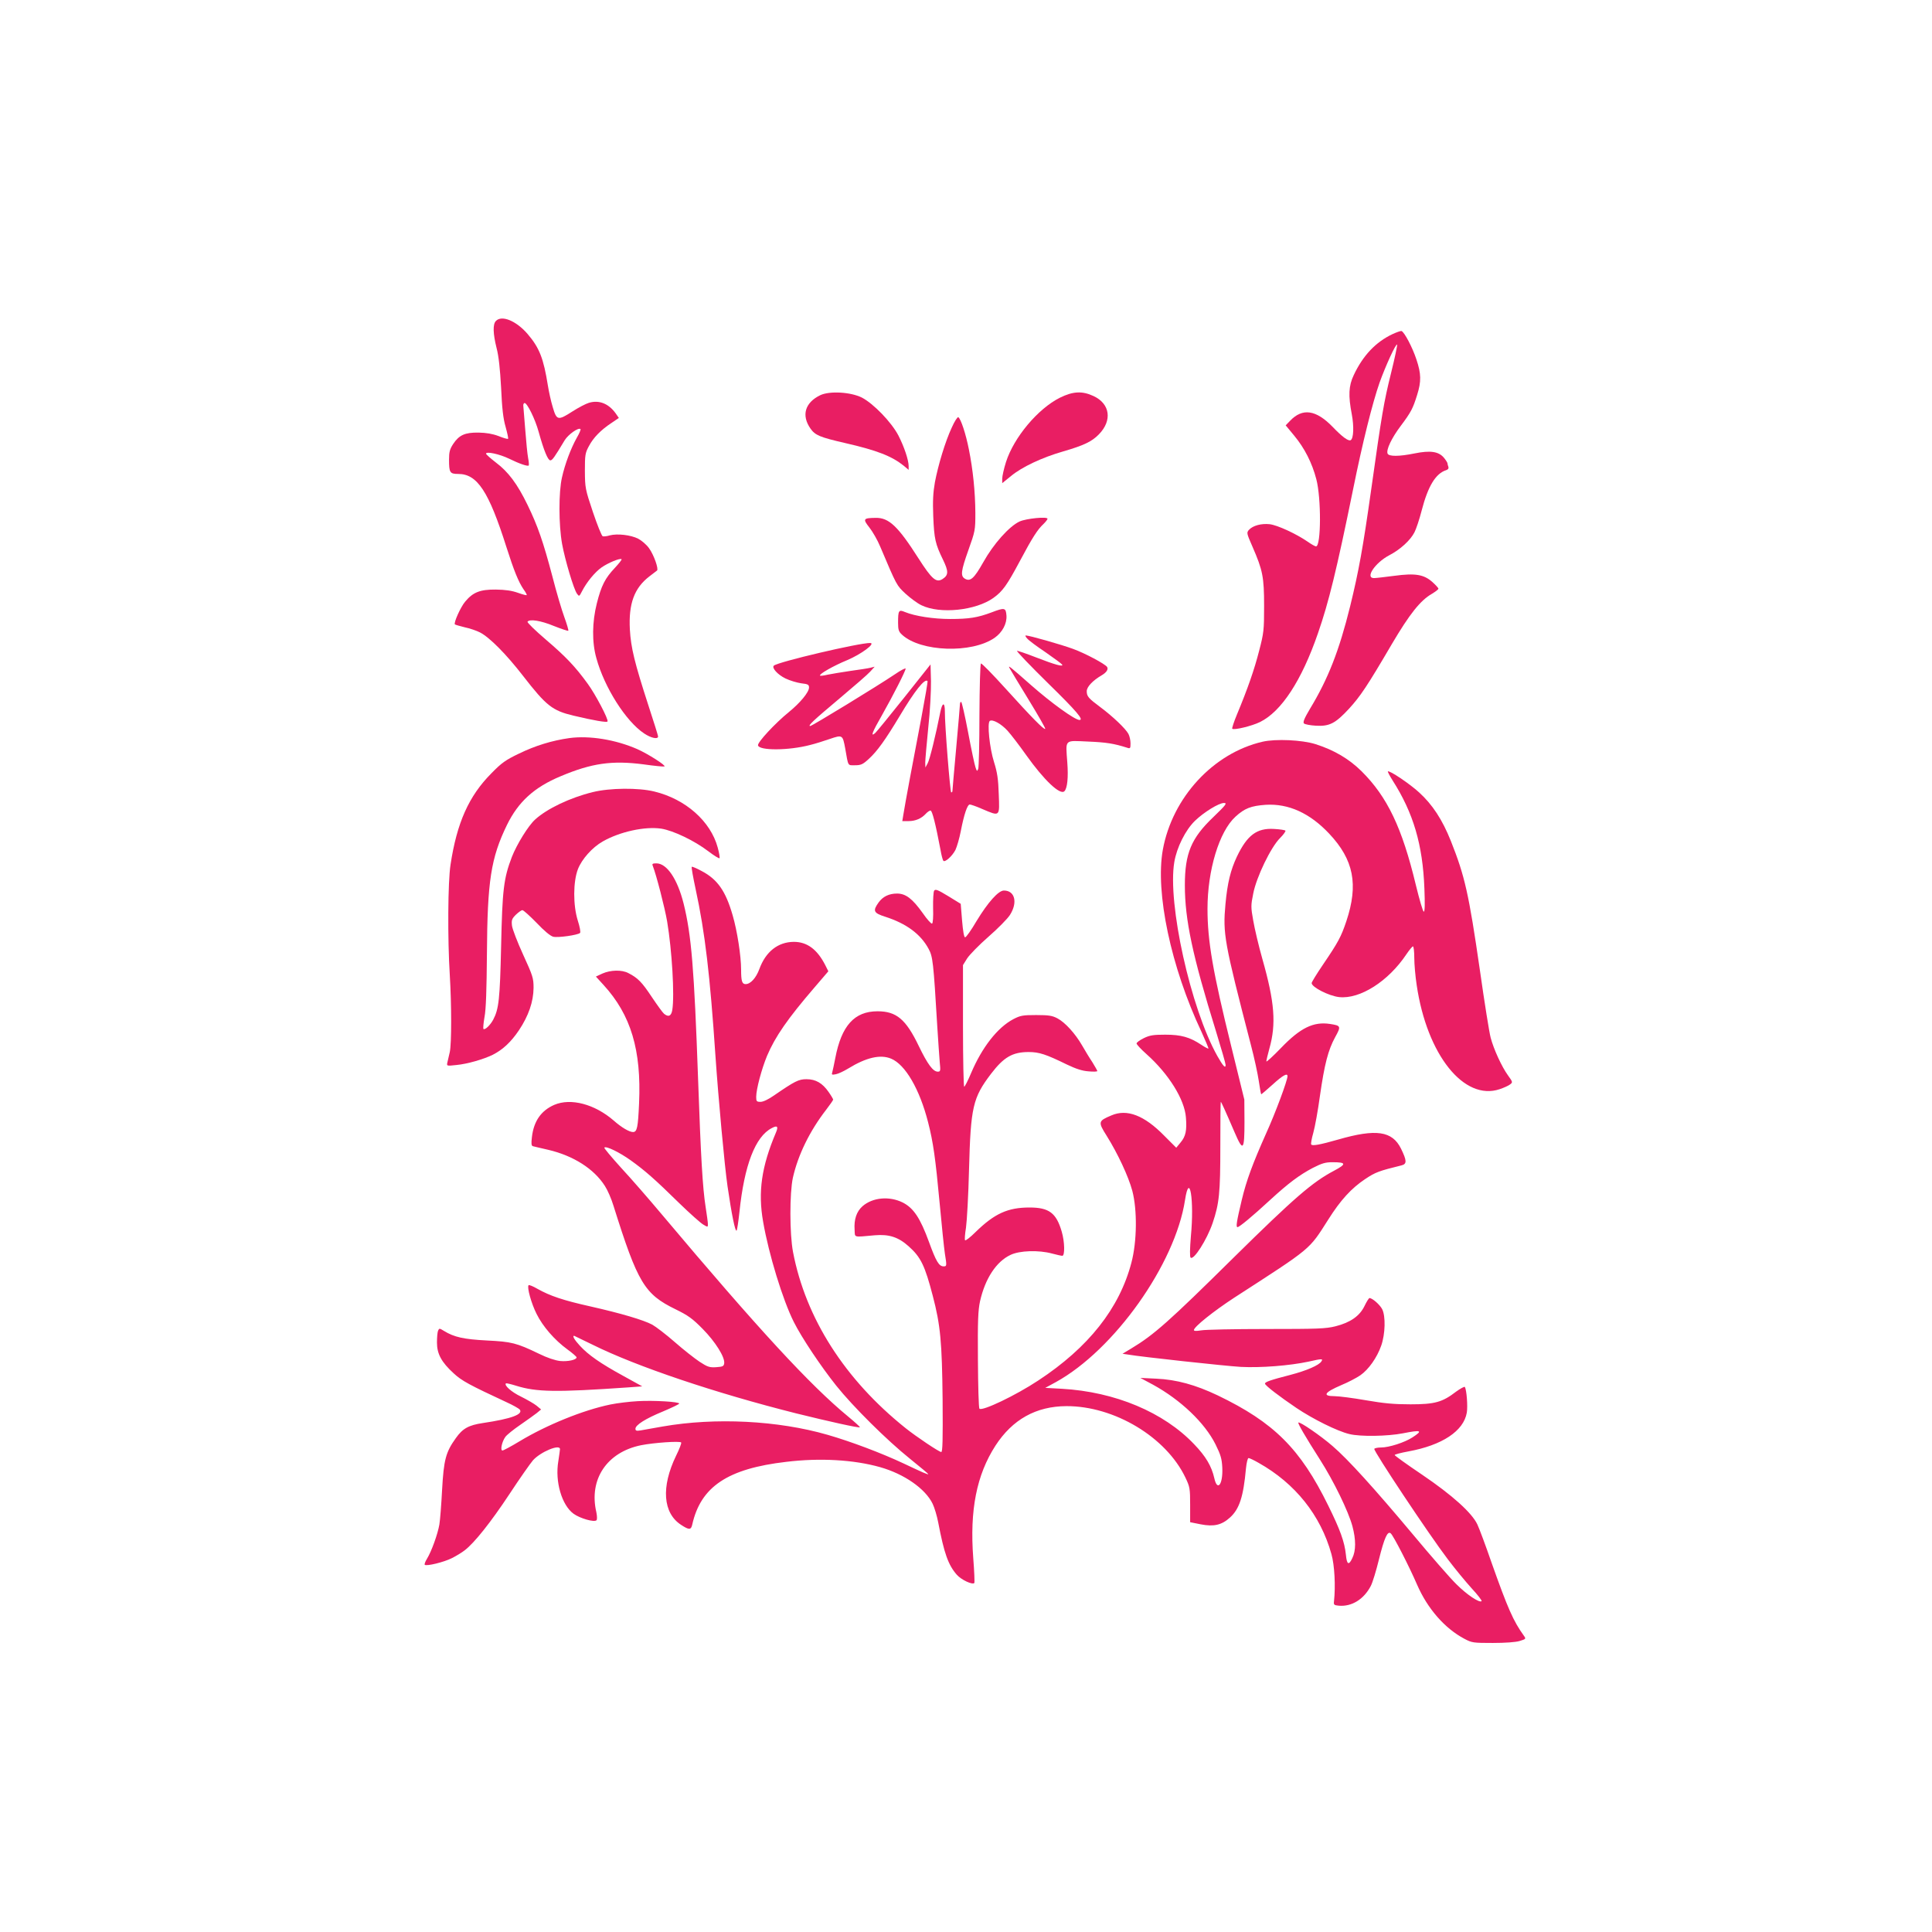 <?xml version="1.0" standalone="no"?>
<!DOCTYPE svg PUBLIC "-//W3C//DTD SVG 20010904//EN"
 "http://www.w3.org/TR/2001/REC-SVG-20010904/DTD/svg10.dtd">
<svg version="1.0" xmlns="http://www.w3.org/2000/svg"
 width="1280pt" height="1280pt" viewBox="0 0 1280 1280"
 preserveAspectRatio="xMidYMid meet">
<g transform="translate(0,1280) scale(0.1,-0.1)"
fill="#e91e63" stroke="none">
<path d="M3286 10674 c-22 -21 -20 -84 4 -180 14 -53 23 -137 30 -264 6 -136
14 -205 30 -259 11 -40 19 -76 16 -78 -3 -3 -31 5 -63 18 -40 15 -81 22 -133
23 -90 1 -128 -16 -168 -76 -22 -34 -27 -53 -27 -102 0 -87 5 -96 61 -96 126
0 202 -115 319 -484 50 -157 80 -231 114 -281 12 -16 21 -33 21 -37 0 -4 -26
3 -57 14 -42 15 -84 21 -148 22 -105 1 -152 -18 -204 -81 -30 -36 -77 -141
-67 -150 2 -2 32 -11 65 -19 34 -7 80 -23 101 -34 64 -33 174 -144 287 -290
152 -196 193 -228 331 -261 139 -33 222 -47 227 -39 8 13 -81 182 -132 251
-82 113 -145 179 -276 291 -70 60 -125 113 -122 119 13 19 87 8 174 -28 50
-20 93 -34 96 -32 3 3 -9 43 -26 90 -17 46 -53 167 -79 269 -61 231 -97 335
-165 475 -67 138 -127 219 -210 281 -35 27 -64 53 -65 58 0 17 89 -2 153 -33
69 -34 123 -52 130 -45 2 3 1 25 -4 49 -5 25 -13 109 -19 187 -6 79 -12 151
-13 160 -1 9 3 17 8 18 17 2 71 -107 94 -192 34 -123 61 -188 77 -188 13 0 26
18 95 133 24 39 92 87 105 74 3 -3 -8 -29 -25 -58 -39 -70 -78 -173 -98 -263
-22 -97 -22 -311 1 -440 20 -108 77 -300 99 -330 14 -19 15 -18 32 15 32 63
87 129 131 160 45 31 123 63 132 54 3 -3 -18 -29 -45 -58 -64 -68 -89 -116
-119 -235 -31 -123 -33 -256 -3 -362 53 -195 196 -419 316 -499 46 -31 93 -41
93 -20 0 5 -29 99 -65 208 -91 281 -115 379 -122 501 -9 170 29 274 129 351
24 18 46 35 51 39 12 10 -21 104 -53 148 -16 23 -49 51 -72 63 -49 25 -138 35
-188 22 -19 -6 -40 -8 -47 -6 -7 3 -36 75 -65 161 -51 152 -52 160 -53 272 0
106 2 119 27 165 29 55 78 106 151 154 l47 32 -20 29 c-47 66 -111 92 -179 71
-20 -6 -68 -31 -107 -56 -98 -63 -106 -61 -132 28 -12 39 -26 104 -32 142 -29
181 -56 251 -136 344 -74 85 -169 125 -208 85z"/>
<path d="M9225 10586 c-110 -52 -195 -141 -256 -271 -34 -71 -37 -136 -13
-260 15 -80 12 -159 -7 -171 -15 -9 -57 22 -120 88 -111 114 -200 126 -282 40
l-29 -30 57 -69 c68 -82 118 -180 146 -288 33 -125 32 -445 -2 -445 -6 0 -31
14 -55 31 -77 53 -201 110 -252 116 -56 6 -111 -9 -137 -37 -17 -19 -16 -23
23 -112 68 -156 77 -201 77 -393 0 -160 -2 -178 -33 -297 -32 -125 -75 -249
-147 -422 -20 -48 -34 -91 -31 -94 11 -11 130 18 183 44 142 69 277 275 385
589 71 204 123 416 233 955 62 307 128 571 175 705 39 109 108 260 116 252 3
-3 -15 -88 -40 -189 -48 -194 -61 -270 -131 -768 -55 -390 -83 -544 -140 -777
-73 -295 -146 -481 -266 -679 -38 -64 -48 -89 -40 -97 6 -6 42 -13 80 -15 89
-5 128 15 218 112 76 83 121 150 285 430 117 198 188 288 265 332 23 14 43 29
43 34 0 4 -17 23 -39 43 -57 51 -113 61 -254 42 -61 -8 -122 -15 -134 -15 -61
0 7 101 99 150 74 38 142 100 169 153 11 21 33 86 48 145 42 162 93 245 162
267 13 4 18 12 15 22 -3 8 -6 18 -6 23 0 5 -11 22 -25 39 -35 40 -89 48 -193
27 -103 -21 -171 -21 -179 -1 -10 26 27 103 87 183 69 92 81 116 109 206 28
89 27 140 -5 235 -26 79 -80 182 -99 188 -6 1 -32 -8 -60 -21z"/>
<path d="M5435 10182 c-102 -49 -127 -134 -65 -222 31 -44 63 -57 228 -95 214
-49 310 -87 390 -151 l32 -27 0 25 c0 40 -30 129 -68 203 -46 88 -165 211
-242 251 -74 37 -213 45 -275 16z"/>
<path d="M7022 10165 c-146 -73 -305 -263 -357 -426 -14 -44 -25 -94 -25 -110
l0 -30 58 47 c72 60 206 123 345 163 138 40 192 66 238 114 89 91 74 202 -36
253 -75 35 -136 32 -223 -11z"/>
<path d="M6306 9968 c-43 -92 -90 -247 -112 -363 -12 -68 -15 -123 -11 -225 6
-151 14 -184 64 -287 38 -78 38 -103 -2 -129 -42 -27 -71 -2 -160 137 -136
213 -196 270 -284 268 -82 -1 -86 -7 -41 -64 22 -28 54 -84 71 -125 111 -262
109 -258 169 -314 32 -29 79 -64 105 -76 123 -60 360 -35 477 49 61 44 89 83
175 244 83 156 117 209 157 246 14 14 26 29 26 34 0 16 -141 2 -185 -18 -69
-32 -173 -149 -240 -269 -62 -110 -87 -132 -124 -109 -28 18 -24 51 24 186 46
129 47 134 47 250 -1 140 -16 286 -43 420 -20 102 -53 202 -70 213 -5 3 -25
-27 -43 -68z"/>
<path d="M6570 8743 c-93 -35 -150 -44 -275 -44 -111 0 -233 19 -299 46 -42
18 -46 11 -46 -71 0 -46 4 -59 26 -79 123 -114 461 -126 613 -21 52 36 83 95
79 148 -4 52 -12 54 -98 21z"/>
<path d="M6806 8569 c10 -12 65 -53 122 -91 56 -39 105 -75 109 -81 10 -17
-48 -1 -174 48 -64 25 -120 44 -125 43 -5 -2 88 -99 206 -215 190 -186 238
-243 208 -243 -31 0 -187 113 -320 230 -144 127 -156 136 -143 113 6 -12 63
-106 126 -209 63 -103 113 -190 110 -193 -8 -8 -91 77 -262 266 -86 95 -159
170 -164 167 -5 -3 -9 -157 -10 -342 0 -185 -4 -346 -8 -356 -7 -18 -9 -17
-18 10 -6 16 -28 120 -49 232 -21 111 -42 202 -46 202 -4 0 -8 -6 -8 -14 0 -8
-11 -139 -25 -292 -14 -152 -25 -281 -25 -286 0 -4 -4 -8 -8 -8 -7 0 -43 448
-42 537 0 63 -17 61 -30 -4 -31 -155 -70 -315 -84 -340 l-15 -28 -1 33 c0 17
9 121 20 231 12 110 19 247 18 308 l-3 111 -174 -219 c-96 -120 -182 -226
-192 -235 -34 -30 -21 4 45 119 74 131 156 292 156 307 0 6 -33 -11 -72 -38
-116 -78 -548 -342 -560 -342 -19 0 21 37 197 185 94 79 184 157 200 175 l30
33 -28 -7 c-15 -4 -75 -13 -133 -21 -57 -8 -125 -20 -151 -25 -25 -6 -48 -9
-50 -6 -9 9 89 65 179 102 93 39 193 113 153 114 -73 1 -610 -125 -638 -150
-16 -14 25 -60 77 -85 29 -14 76 -28 104 -32 45 -5 52 -9 52 -28 0 -31 -59
-102 -134 -163 -91 -74 -208 -200 -204 -220 7 -36 203 -35 344 2 33 8 91 26
131 40 85 29 86 28 103 -64 21 -120 15 -110 65 -110 39 0 52 6 91 42 57 52
110 127 204 283 100 168 167 252 185 233 3 -2 -16 -110 -40 -239 -50 -260
-110 -581 -120 -646 l-7 -43 42 0 c45 0 85 17 114 49 11 12 25 21 31 21 11 0
33 -86 66 -260 6 -36 15 -69 19 -73 11 -12 59 31 80 72 10 21 26 76 35 122 22
114 44 179 60 179 7 0 45 -13 83 -30 118 -50 115 -53 109 98 -3 100 -10 145
-31 212 -30 94 -47 262 -28 274 19 12 76 -20 117 -65 22 -24 78 -97 124 -162
119 -167 225 -267 253 -239 19 19 27 90 19 192 -11 155 -22 144 138 137 120
-5 171 -13 259 -41 20 -7 22 -4 22 29 0 20 -6 48 -14 63 -19 35 -104 116 -186
177 -79 59 -90 71 -90 106 0 28 39 70 99 105 32 19 45 39 36 55 -13 20 -146
91 -226 120 -76 28 -290 89 -313 89 -5 0 -1 -10 10 -21z"/>
<path d="M3772 7910 c-114 -16 -225 -50 -332 -102 -90 -43 -117 -62 -185 -132
-149 -150 -228 -327 -270 -604 -18 -114 -20 -493 -5 -732 12 -200 12 -453 0
-510 -6 -25 -13 -56 -16 -69 -5 -24 -5 -24 60 -17 73 7 180 38 241 68 67 34
121 85 173 162 64 96 96 189 97 281 0 65 -5 80 -69 220 -38 83 -71 169 -74
192 -4 37 -1 46 26 73 17 16 36 30 43 30 7 0 49 -38 94 -84 50 -53 91 -87 110
-92 31 -8 164 11 178 25 5 5 -2 42 -15 82 -32 102 -31 258 1 341 26 66 94 143
164 183 114 65 279 101 388 85 80 -13 219 -79 312 -150 38 -29 71 -49 74 -46
3 3 -2 35 -12 71 -47 174 -213 321 -420 371 -105 26 -296 24 -408 -4 -151 -37
-303 -110 -381 -181 -46 -41 -122 -165 -155 -249 -54 -142 -63 -215 -71 -592
-8 -350 -15 -414 -52 -485 -19 -36 -55 -71 -65 -62 -3 4 0 39 7 79 10 50 14
182 16 418 3 483 26 635 133 855 75 153 180 249 355 322 206 87 341 106 549
79 70 -10 132 -16 139 -14 14 5 -108 83 -180 115 -144 63 -317 91 -450 73z"/>
<path d="M8365 7886 c-326 -75 -598 -369 -661 -716 -51 -283 54 -778 256
-1206 27 -59 48 -109 46 -111 -2 -2 -23 9 -47 25 -77 51 -134 67 -239 67 -79
0 -103 -4 -142 -23 -27 -13 -48 -29 -48 -35 0 -7 30 -39 66 -71 147 -131 252
-300 261 -419 7 -86 -1 -126 -36 -167 l-28 -34 -79 79 c-133 136 -248 180
-351 135 -88 -37 -89 -43 -31 -135 73 -117 144 -268 170 -365 33 -126 31 -335
-6 -475 -79 -303 -285 -563 -617 -781 -151 -100 -372 -205 -390 -187 -5 5 -9
150 -10 323 -2 261 1 328 14 389 34 151 108 263 202 307 60 29 187 33 275 9
30 -8 61 -15 68 -15 18 0 16 94 -4 161 -36 123 -84 159 -213 159 -144 0 -232
-40 -358 -163 -34 -34 -65 -58 -69 -54 -4 3 -1 41 6 84 6 43 16 215 20 383 11
416 25 477 146 636 84 110 142 144 249 144 70 0 115 -15 254 -83 61 -29 101
-42 143 -45 32 -3 58 -2 58 2 0 3 -15 30 -33 59 -19 28 -49 78 -68 111 -45 78
-112 152 -163 179 -34 18 -57 22 -141 22 -89 0 -105 -3 -151 -27 -105 -55
-208 -187 -280 -357 -21 -50 -42 -91 -46 -91 -4 0 -8 181 -8 403 l0 403 28 45
c16 24 79 89 141 143 62 54 126 119 142 144 53 83 33 162 -40 162 -36 0 -105
-77 -181 -202 -35 -60 -69 -108 -76 -108 -7 0 -14 40 -20 111 l-9 111 -83 51
c-69 42 -85 48 -93 36 -5 -7 -8 -59 -7 -114 2 -60 -1 -102 -7 -104 -5 -3 -34
29 -62 70 -68 95 -112 129 -170 129 -53 0 -94 -20 -122 -59 -40 -56 -34 -70
45 -95 139 -45 233 -114 286 -212 28 -52 32 -82 58 -519 6 -93 13 -198 16
-232 6 -58 5 -63 -13 -63 -31 0 -67 48 -126 170 -85 177 -148 230 -273 230
-153 0 -239 -95 -280 -310 -8 -41 -17 -84 -20 -94 -6 -17 -2 -18 24 -13 17 3
54 21 82 38 119 73 213 95 284 65 94 -39 189 -202 245 -422 34 -132 49 -241
76 -531 14 -153 30 -305 35 -338 13 -81 13 -85 -8 -85 -31 0 -50 32 -97 161
-58 159 -102 225 -174 262 -89 44 -199 34 -266 -24 -40 -35 -58 -88 -53 -157
3 -53 -12 -49 134 -36 94 8 156 -12 224 -73 81 -72 108 -129 160 -329 51 -194
61 -306 65 -686 2 -270 0 -348 -9 -348 -14 0 -166 102 -236 158 -403 322 -662
728 -746 1167 -23 121 -23 390 -1 492 34 151 111 309 220 450 26 34 47 64 47
68 0 3 -13 26 -30 50 -41 59 -85 85 -147 85 -52 0 -77 -13 -214 -107 -37 -26
-72 -43 -90 -43 -26 0 -29 3 -29 33 0 51 36 185 72 272 54 127 136 246 316
455 l90 105 -20 40 c-54 106 -121 155 -209 155 -105 -1 -186 -65 -228 -180
-22 -60 -59 -100 -91 -100 -24 0 -30 20 -30 97 0 89 -26 257 -56 359 -46 160
-100 238 -205 293 -33 18 -63 31 -66 28 -3 -3 9 -70 26 -149 62 -286 95 -569
131 -1103 20 -289 60 -725 80 -864 27 -185 51 -304 60 -294 4 4 12 60 19 123
32 310 105 500 214 556 37 20 45 11 28 -29 -96 -226 -120 -394 -85 -592 37
-214 130 -518 203 -663 52 -104 179 -294 281 -422 112 -140 336 -362 488 -484
67 -54 122 -100 122 -102 0 -6 -36 10 -163 70 -147 69 -348 145 -504 190 -329
95 -744 116 -1093 55 -63 -11 -130 -23 -147 -26 -26 -4 -33 -2 -33 11 0 25 66
67 183 115 59 25 107 48 107 52 0 12 -168 22 -274 16 -56 -3 -137 -13 -181
-22 -181 -37 -424 -136 -603 -244 -56 -34 -107 -61 -113 -61 -16 0 -4 58 19
90 10 14 55 50 99 80 44 30 93 66 109 78 l29 24 -30 25 c-16 13 -63 40 -103
60 -63 30 -114 75 -100 88 2 2 33 -5 68 -16 135 -42 263 -44 740 -11 l95 7
-125 69 c-152 83 -232 139 -288 200 -36 39 -52 66 -38 66 1 0 57 -27 122 -59
292 -145 816 -321 1349 -455 214 -53 416 -98 422 -92 2 2 -33 34 -79 72 -249
205 -592 576 -1234 1339 -83 99 -204 238 -269 308 -64 71 -115 131 -111 134
11 12 98 -30 174 -84 95 -68 161 -126 323 -285 70 -68 141 -131 158 -141 30
-18 31 -18 31 3 0 11 -7 62 -15 113 -20 126 -32 336 -50 847 -26 732 -44 955
-96 1164 -41 163 -111 266 -180 266 -26 0 -30 -3 -24 -17 24 -62 79 -275 95
-368 32 -191 50 -491 34 -587 -7 -40 -25 -48 -54 -25 -9 7 -45 57 -82 112 -65
98 -92 126 -155 158 -43 23 -118 21 -172 -3 l-43 -20 51 -56 c181 -198 251
-431 235 -784 -7 -159 -13 -190 -40 -190 -25 0 -76 30 -128 76 -126 109 -284
151 -394 104 -87 -38 -136 -108 -148 -214 -5 -43 -4 -57 7 -60 8 -2 53 -13
102 -24 166 -39 303 -126 375 -240 17 -26 43 -85 57 -132 160 -510 205 -584
410 -684 84 -41 113 -62 180 -130 84 -85 149 -188 143 -229 -3 -19 -10 -22
-53 -25 -44 -3 -58 2 -110 36 -33 22 -107 80 -164 130 -57 50 -125 102 -150
116 -59 31 -203 74 -411 121 -179 40 -265 69 -349 116 -29 17 -56 28 -59 24
-12 -12 18 -121 53 -190 41 -83 119 -173 204 -235 33 -24 61 -48 61 -53 0 -16
-57 -29 -109 -24 -34 4 -85 21 -140 48 -149 72 -182 80 -346 88 -153 8 -216
22 -283 63 -31 19 -32 19 -40 1 -4 -10 -7 -45 -7 -78 0 -75 30 -130 111 -204
54 -50 105 -77 352 -192 40 -18 78 -40 85 -47 26 -32 -55 -62 -244 -90 -94
-14 -134 -36 -179 -100 -67 -93 -80 -144 -91 -342 -5 -96 -13 -200 -18 -230
-11 -64 -52 -178 -82 -227 -12 -19 -18 -37 -15 -40 11 -11 127 17 180 44 28
14 66 37 85 52 64 49 173 186 296 372 67 102 138 203 156 224 50 56 179 110
179 74 0 -5 -5 -41 -11 -80 -23 -135 23 -291 101 -348 43 -31 137 -58 152 -43
5 5 4 28 -1 53 -51 218 70 398 296 444 86 17 260 29 266 18 3 -4 -12 -44 -34
-88 -100 -207 -87 -380 34 -458 52 -34 65 -34 73 1 56 252 234 372 624 417
223 27 446 14 620 -35 160 -45 301 -143 349 -243 12 -25 29 -81 37 -124 39
-204 66 -281 123 -346 30 -34 103 -68 116 -55 3 3 0 77 -7 166 -24 317 22 550
147 744 113 174 269 261 470 262 318 1 661 -205 789 -474 29 -61 31 -72 31
-180 l0 -115 70 -14 c87 -17 139 -5 194 45 62 56 89 137 106 327 4 37 11 67
17 67 6 0 36 -14 67 -32 242 -136 410 -346 482 -604 21 -74 28 -214 17 -314
-3 -22 1 -25 31 -28 86 -8 167 42 213 131 12 23 36 102 54 176 36 144 57 190
78 172 17 -14 122 -218 175 -341 69 -158 183 -289 314 -358 49 -26 59 -27 187
-27 83 0 152 5 178 13 42 13 43 14 28 35 -70 97 -107 182 -213 481 -40 116
-83 231 -95 256 -36 77 -166 194 -365 329 -101 68 -183 127 -183 131 0 4 41
15 91 24 224 41 366 135 387 257 7 41 -1 150 -13 170 -3 4 -29 -10 -58 -31
-91 -70 -141 -84 -302 -84 -108 0 -175 6 -296 27 -86 15 -179 27 -207 27 -84
0 -68 25 44 73 44 18 101 48 126 65 55 38 111 117 139 197 27 77 30 196 6 242
-16 30 -65 73 -84 73 -4 0 -19 -24 -33 -53 -32 -66 -93 -109 -192 -134 -64
-16 -118 -18 -458 -18 -212 0 -406 -4 -432 -9 -32 -5 -48 -5 -48 2 0 21 130
125 268 215 518 335 492 313 622 517 82 130 153 207 244 268 69 46 91 54 241
91 37 9 36 31 -3 111 -58 117 -164 133 -417 60 -119 -34 -172 -44 -178 -32 -3
4 3 39 14 77 11 39 31 149 44 245 30 209 54 303 101 389 40 72 38 76 -34 87
-110 17 -197 -26 -324 -158 -54 -56 -98 -96 -98 -90 0 7 9 45 20 85 46 163 35
307 -46 592 -25 88 -52 203 -61 256 -16 88 -16 101 0 179 21 109 117 308 178
368 23 23 39 46 35 49 -4 4 -38 9 -75 11 -114 7 -178 -41 -246 -183 -42 -89
-63 -174 -76 -315 -18 -196 -9 -248 169 -935 22 -83 45 -190 52 -238 7 -48 14
-87 16 -87 2 0 36 29 76 65 67 61 98 78 98 55 0 -28 -80 -244 -142 -380 -89
-200 -130 -310 -161 -440 -34 -143 -40 -180 -28 -180 12 0 98 71 216 180 123
113 195 166 282 212 61 31 84 38 131 38 92 0 94 -12 11 -56 -144 -76 -261
-177 -668 -578 -426 -421 -526 -510 -676 -600 l-58 -35 34 -5 c92 -16 648 -76
749 -82 132 -7 324 8 450 35 88 20 97 20 85 2 -15 -26 -99 -62 -206 -90 -132
-34 -169 -47 -168 -58 0 -12 97 -86 208 -161 110 -74 271 -154 351 -173 72
-18 253 -15 355 5 122 24 134 19 63 -27 -52 -34 -156 -67 -208 -67 -22 0 -41
-4 -45 -9 -7 -12 364 -570 486 -730 48 -64 120 -151 159 -194 40 -43 69 -81
66 -85 -14 -13 -97 42 -167 112 -40 39 -170 188 -289 331 -253 302 -429 497
-532 585 -77 67 -218 164 -226 155 -5 -5 44 -90 143 -245 92 -144 188 -342
215 -441 24 -90 24 -163 -1 -213 -23 -49 -36 -42 -42 23 -9 86 -38 166 -117
326 -185 377 -360 551 -732 730 -147 70 -273 105 -408 111 l-105 5 84 -45
c184 -101 343 -253 414 -395 35 -71 42 -95 45 -155 5 -112 -33 -160 -53 -69
-18 79 -56 144 -133 224 -202 213 -525 348 -877 368 l-110 6 70 38 c387 213
791 782 856 1206 30 195 62 1 39 -239 -7 -84 -8 -136 -2 -142 20 -20 108 118
146 229 44 130 51 199 51 511 0 160 1 292 3 292 3 0 27 -52 92 -203 56 -130
65 -120 65 71 l-1 147 -86 350 c-123 497 -158 701 -158 914 0 255 77 511 185
610 61 56 103 72 201 79 151 9 292 -55 420 -191 163 -173 195 -337 114 -580
-35 -104 -53 -138 -157 -291 -40 -59 -73 -113 -73 -119 0 -27 113 -85 182 -93
138 -15 326 104 446 284 19 28 39 52 43 52 5 0 9 -34 9 -76 0 -42 7 -123 16
-181 68 -462 314 -769 550 -689 27 9 58 23 68 31 19 14 19 16 -13 60 -42 58
-95 174 -115 250 -9 33 -41 233 -71 445 -74 511 -100 625 -193 859 -56 140
-121 240 -210 321 -62 57 -197 148 -207 139 -2 -2 12 -29 31 -59 138 -216 200
-426 211 -717 4 -101 3 -153 -4 -153 -6 0 -29 80 -53 178 -91 379 -189 583
-359 752 -84 83 -183 141 -306 180 -89 28 -263 36 -350 16z m-326 -499 c-147
-140 -189 -241 -189 -452 0 -229 51 -468 206 -967 35 -114 64 -214 64 -223 0
-27 -17 -8 -55 59 -177 316 -331 1013 -285 1284 16 97 74 213 137 274 59 57
158 118 192 118 23 0 14 -12 -70 -93z"/>
</g>
</svg>
